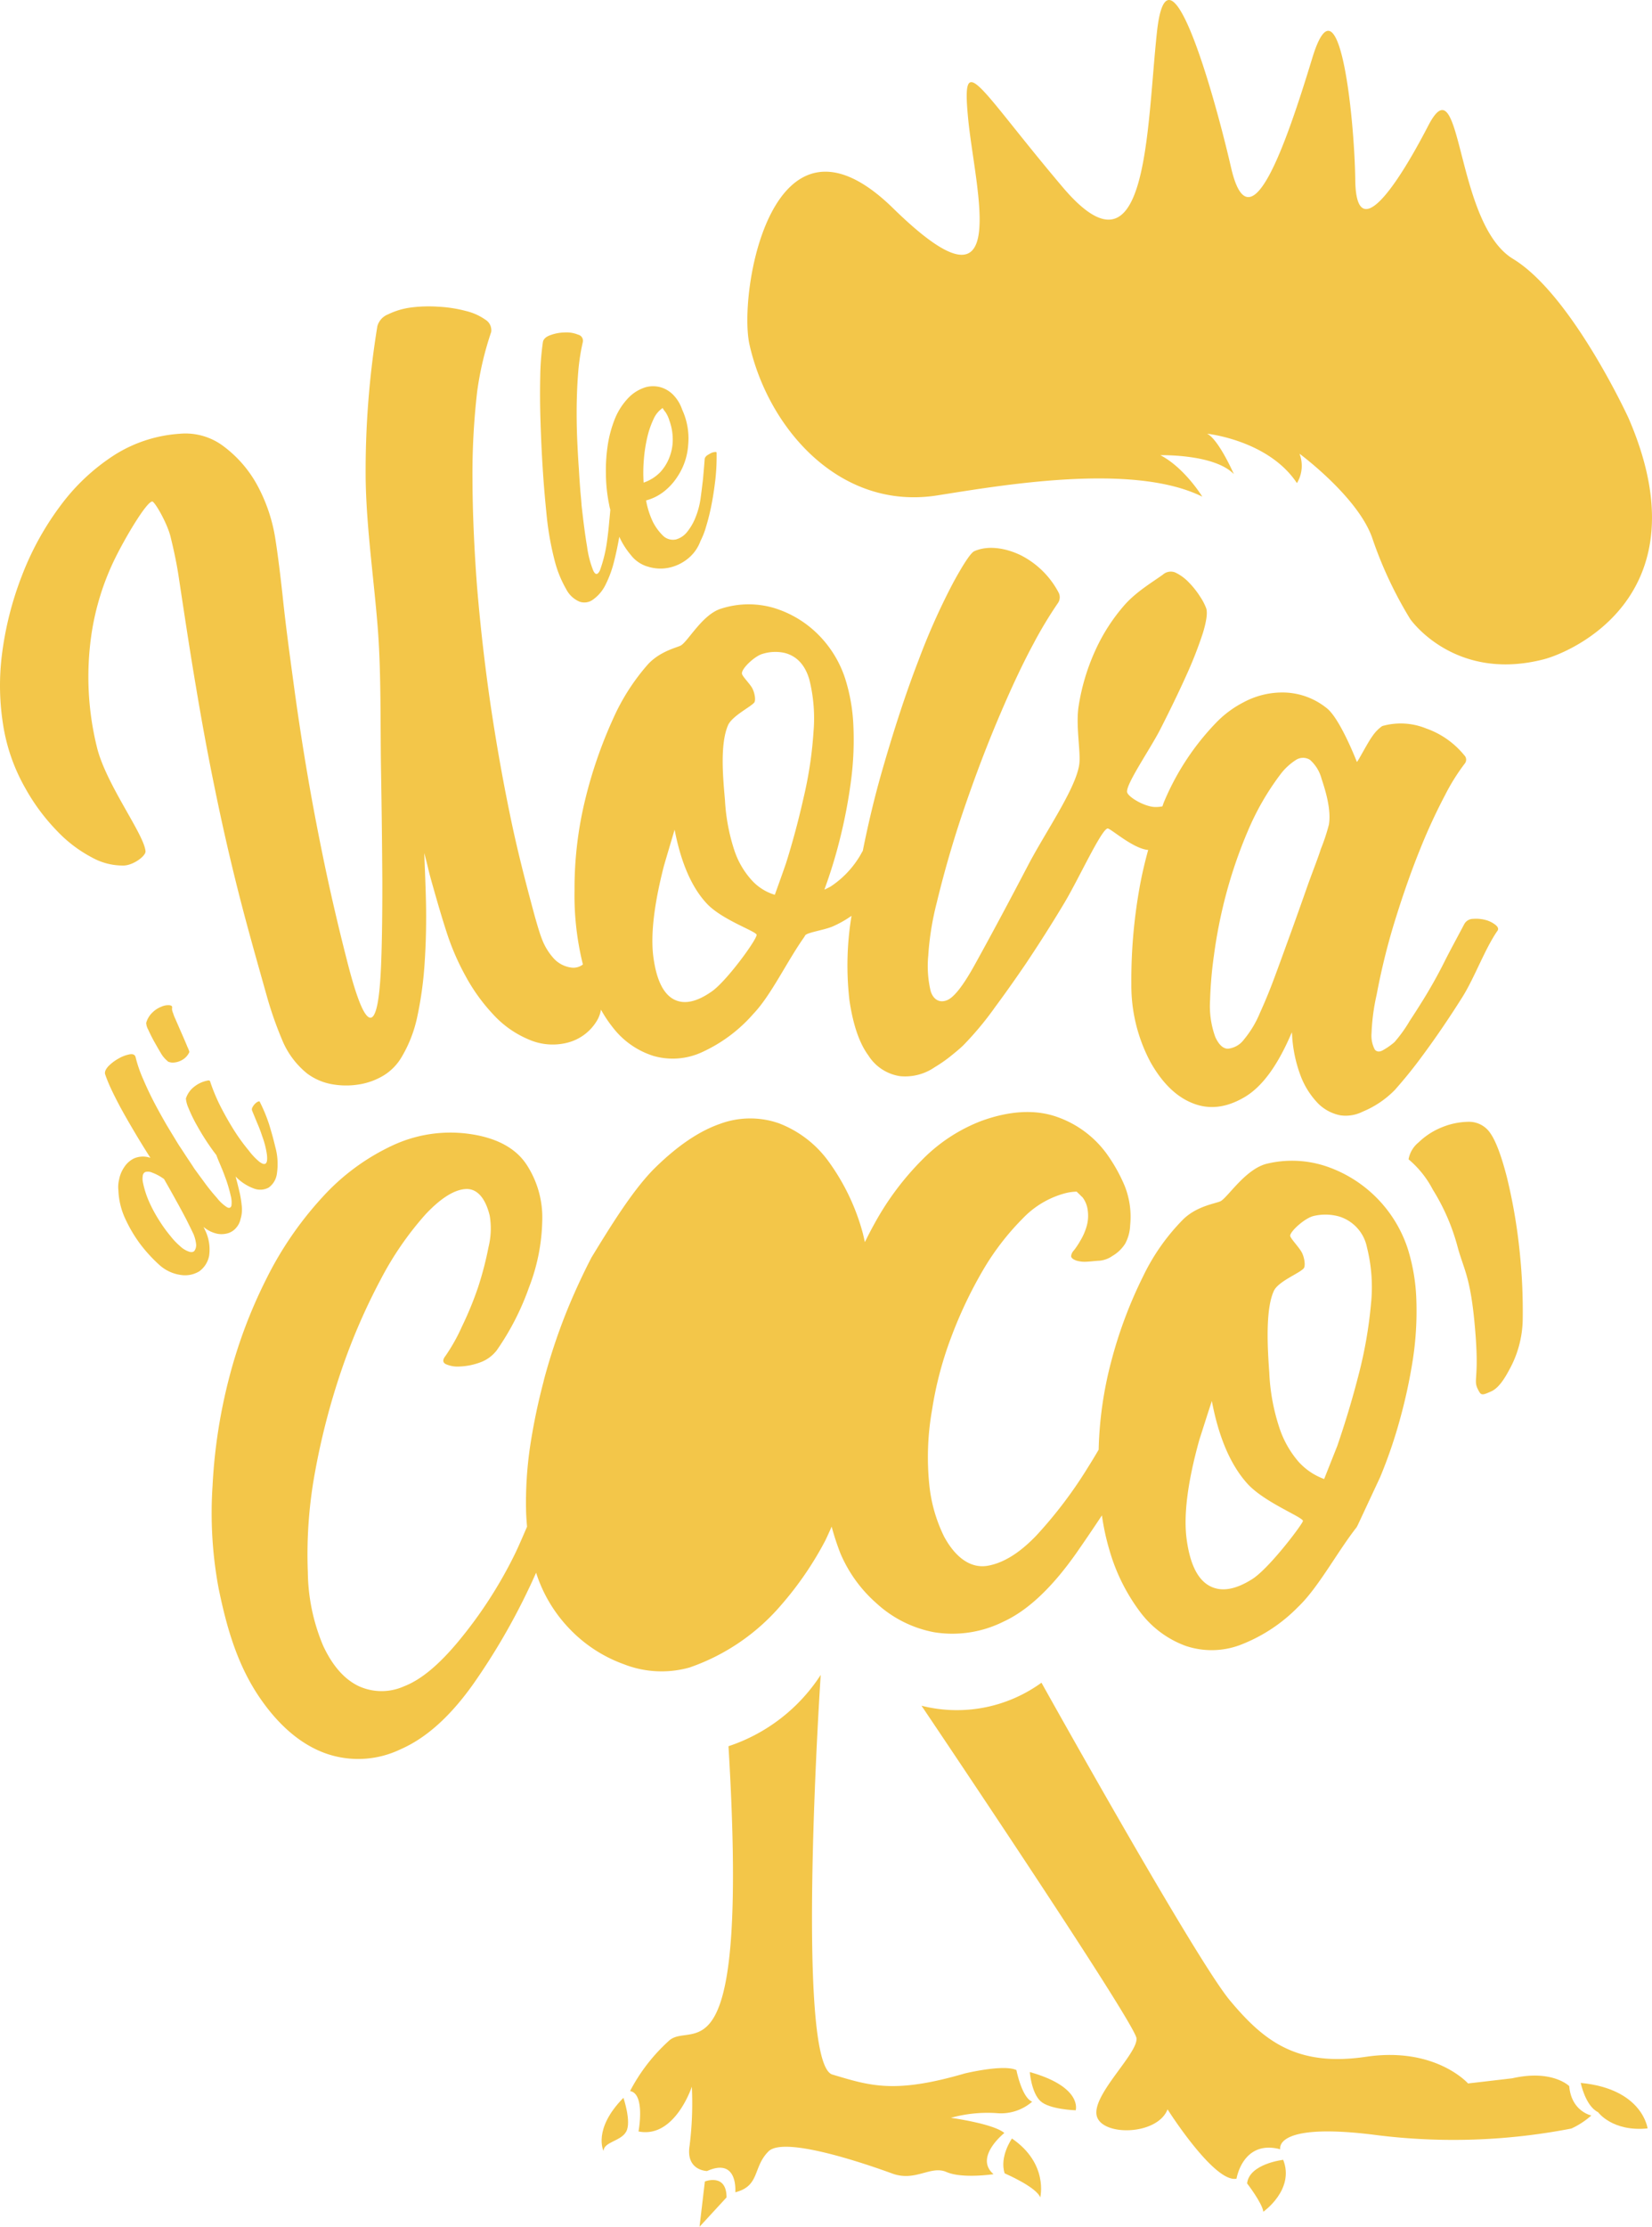 <svg id="Layer_1" data-name="Layer 1" xmlns="http://www.w3.org/2000/svg" width="286.549" height="386" viewBox="0 0 286.549 386"><defs><style>.cls-1{fill:#f3c649;}</style></defs><path class="cls-1" d="M313.326,248.285c.364.651.801.468,2.096-.113,1.299-.593,2.337-2.3,3.106-3.748a18.573,18.573,0,0,0,2.322-8.618,99.303,99.303,0,0,0-.603-12.539,94.142,94.142,0,0,0-2.128-12.146c-.963-3.764-1.935-6.318-2.857-7.643a4.432,4.432,0,0,0-3.788-2.019,12.578,12.578,0,0,0-4.658.957,12.452,12.452,0,0,0-4.017,2.603,4.868,4.868,0,0,0-1.751,2.944,17.179,17.179,0,0,1,4.202,5.244,36.394,36.394,0,0,1,4.307,9.938c1.129,4.18,2.368,5.239,3.129,15.485C313.289,246.821,312.078,246.145,313.326,248.285Z" transform="translate(-56.726 -7)"/><path class="cls-1" d="M81.967,154.562c-.244-2.953-6.801-11.518-8.41-17.961a50.967,50.967,0,0,1-.899-20.099,44.844,44.844,0,0,1,3.746-12.127c1.83-3.854,5.714-10.411,6.732-10.443.424,0,2.567,3.687,3.166,6.082.585,2.374,1.092,4.757,1.433,7.062.954,6.295,1.913,12.688,2.987,19.006.999,5.98,2.077,11.851,3.271,17.637,1.174,5.767,2.497,11.608,3.966,17.44,1.562,6.21,3.341,12.435,5.055,18.531a63.977,63.977,0,0,0,2.594,7.437,14.613,14.613,0,0,0,4.373,5.945,10.156,10.156,0,0,0,4.318,1.871,13.846,13.846,0,0,0,4.727.035,11.837,11.837,0,0,0,4.326-1.601,9.193,9.193,0,0,0,3.05-3.162,22.839,22.839,0,0,0,2.7-6.957,63.778,63.778,0,0,0,1.258-9.009c.221-3.196.314-6.429.272-9.788-.037-3.347-.333-9.577-.309-9.577,0,0,.493,1.862.696,2.777.217.91.489,1.899.778,2.902.765,2.712,1.544,5.41,2.396,8.03a43.015,43.015,0,0,0,3.263,7.557,31.854,31.854,0,0,0,4.769,6.645,17.504,17.504,0,0,0,6.215,4.396,10.314,10.314,0,0,0,6.786.533,8.335,8.335,0,0,0,5.165-4.009,5.645,5.645,0,0,0,.577-1.693,22.233,22.233,0,0,0,2.091,3.127,14.297,14.297,0,0,0,7.032,4.894,12.098,12.098,0,0,0,8.363-.635,26.299,26.299,0,0,0,8.962-6.68c3.069-3.219,5.745-8.97,8.819-13.313.06-.095.134-.25.17-.294.425-.509,3.327-.901,4.784-1.538a18.614,18.614,0,0,0,3.239-1.83,52.682,52.682,0,0,0-.36,14.654c.627,4.241,1.715,7.428,3.29,9.561a7.874,7.874,0,0,0,5.502,3.581,9.024,9.024,0,0,0,5.986-1.547,25.69,25.69,0,0,0,2.501-1.707c.82-.658,1.7-1.355,2.456-2.082a55.086,55.086,0,0,0,5.556-6.677c1.913-2.58,3.664-5.079,5.253-7.407,2.014-3.011,4.323-6.578,6.783-10.695,2.447-4.106,6.363-12.653,7.446-12.82.452-.084,4.18,3.31,6.815,3.696.074.018.151.004.231.018-.627,2.277-1.143,4.502-1.521,6.668a90.759,90.759,0,0,0-1.401,16.616,28.225,28.225,0,0,0,3.318,13.503q3.076,5.454,7.318,7.122c2.843,1.139,5.782.803,8.888-.989,3.106-1.779,5.801-5.454,8.201-11.043a1.122,1.122,0,0,0,.134-.292,23.667,23.667,0,0,0,1.567,7.738,13.958,13.958,0,0,0,3.046,4.708,7.513,7.513,0,0,0,3.796,1.98,6.547,6.547,0,0,0,3.861-.641,16.687,16.687,0,0,0,5.562-3.748c1.516-1.702,3.147-3.683,4.801-5.945,2.46-3.317,4.74-6.7,6.887-10.1,2.148-3.398,3.93-8.41,6.138-11.576.176-.234.148-.598-.345-.994a4.692,4.692,0,0,0-1.746-.866,6.47,6.47,0,0,0-2.142-.19,1.756,1.756,0,0,0-1.544.922c-1.18,2.247-2.419,4.486-3.474,6.594-1.064,2.129-2.248,4.243-3.533,6.335-.792,1.272-1.599,2.559-2.442,3.821a23.669,23.669,0,0,1-2.654,3.699,11.8,11.8,0,0,1-1.926,1.357c-.608.368-1.101.359-1.47-.049a5.127,5.127,0,0,1-.581-2.819,36.557,36.557,0,0,1,.899-6.765,115.236,115.236,0,0,1,3.396-13.528c1.369-4.363,2.769-8.294,4.212-11.84a98.481,98.481,0,0,1,4.242-9.167,35.394,35.394,0,0,1,3.414-5.464,1.07,1.07,0,0,0-.082-1.461,14.864,14.864,0,0,0-6.606-4.639,11.685,11.685,0,0,0-7.621-.415,6.785,6.785,0,0,0-1.742,1.811c-.787,1.054-2.498,4.401-2.654,4.401,0,0-2.934-7.597-5.271-9.35a12.239,12.239,0,0,0-7.279-2.68,14.259,14.259,0,0,0-7.101,1.693,18.173,18.173,0,0,0-4.848,3.627,44.486,44.486,0,0,0-9.012,13.79c-.079.213-.139.415-.221.628a5.653,5.653,0,0,1-1.516.097c-1.834-.174-4.558-1.802-4.617-2.626-.083-1.494,3.917-7.268,5.686-10.672q2.627-5.142,4.552-9.406a71.421,71.421,0,0,0,2.908-7.409c.64-2.098.834-3.537.589-4.31a9.691,9.691,0,0,0-1.027-1.98,15.043,15.043,0,0,0-2.018-2.548,7.952,7.952,0,0,0-2.359-1.702,2.068,2.068,0,0,0-2.107.378c-1.865,1.348-4.575,2.934-6.63,5.239a31.952,31.952,0,0,0-5.12,7.958,36.882,36.882,0,0,0-2.866,9.575c-.543,3.4.392,7.993.102,10.138-.59,4.208-5.926,11.805-8.911,17.544-3.001,5.732-6.014,11.395-9.064,16.907-2.129,3.893-3.81,6.04-5.064,6.457-1.244.449-2.289-.174-2.736-1.619a18.898,18.898,0,0,1-.414-6.165,49.629,49.629,0,0,1,1.47-9.155,183.287,183.287,0,0,1,5.229-17.704c1.963-5.654,3.963-10.786,5.954-15.4q2.965-6.931,5.612-11.826a71.925,71.925,0,0,1,4.198-6.974,1.774,1.774,0,0,0,.087-1.966,15.143,15.143,0,0,0-6.515-6.367c-2.664-1.286-5.719-1.746-8.068-.688-.608.287-1.898,2.244-3.686,5.531a115.93,115.93,0,0,0-5.94,13.292c-2.147,5.545-4.271,11.993-6.367,19.298-1.305,4.544-2.397,9.16-3.332,13.818-.263.424-.48.885-.761,1.29a16.459,16.459,0,0,1-4.824,4.896c-.438.234-.627.334-1.078.533a84.4,84.4,0,0,0,2.848-9.403,87.736,87.736,0,0,0,1.802-9.709,53.916,53.916,0,0,0,.382-9.295,31.152,31.152,0,0,0-1.41-8.132,19.182,19.182,0,0,0-4.894-7.877,18.402,18.402,0,0,0-7.556-4.435,15.57,15.57,0,0,0-9.114.155c-3.217,1.001-5.673,5.619-6.945,6.367-.529.334-3.52.929-5.677,3.229a37.067,37.067,0,0,0-6.068,9.447,78.76,78.76,0,0,0-4.792,13.783,64.966,64.966,0,0,0-1.912,15.981,49.638,49.638,0,0,0,1.451,12.864,2.688,2.688,0,0,1-2.077.525,4.991,4.991,0,0,1-3.041-1.644,10.553,10.553,0,0,1-1.976-3.256c-.461-1.2-.826-2.501-1.194-3.775-1.474-5.436-3.069-11.474-4.387-17.949-1.346-6.518-2.492-13.098-3.455-19.701q-1.424-9.932-2.249-19.927c-.492-6.589-.755-12.75-.773-18.39a124.267,124.267,0,0,1,.811-15.184,55.374,55.374,0,0,1,2.433-10.339,2.132,2.132,0,0,0-1.022-2.143,9.818,9.818,0,0,0-3.341-1.494,23.252,23.252,0,0,0-4.732-.741,24.198,24.198,0,0,0-4.885.142,12.836,12.836,0,0,0-3.912,1.182,3.086,3.086,0,0,0-1.852,2.052,155.779,155.779,0,0,0-2.028,26.443c.119,8.694,1.525,18.056,2.147,26.542.543,7.506.387,15.814.512,23.717q.172,9.842.231,19.673c.005,5.776-.06,10.615-.221,14.489-.167,3.896-.465,6.531-.968,7.94-.493,1.394-1.143,1.417-1.944.086-.811-1.346-1.843-4.345-3.022-9.035-1.474-5.753-2.724-11.159-3.802-16.266-1.06-5.082-2.036-10.126-2.894-15.103q-1.286-7.455-2.354-15.2c-.696-5.156-1.488-10.763-2.096-16.602-.36-3.263-.747-6.571-1.253-9.811a28.775,28.775,0,0,0-3.101-9.244,20.84,20.84,0,0,0-5.742-6.707A10.953,10.953,0,0,0,87.897,82.19,24.174,24.174,0,0,0,76.681,85.805a35.616,35.616,0,0,0-9.409,8.771,50.101,50.101,0,0,0-6.708,12.12,57.37,57.37,0,0,0-3.46,13.452,43.021,43.021,0,0,0,.101,12.088,32.121,32.121,0,0,0,3.844,11.27,34.978,34.978,0,0,0,5.598,7.562,23.213,23.213,0,0,0,6.096,4.607,10.956,10.956,0,0,0,5.534,1.359C79.953,156.929,82.03,155.359,81.967,154.562Zm199.49-15.791a2.251,2.251,0,0,1,2.478-.065,6.609,6.609,0,0,1,2.033,3.324c.58,1.742,1.7,5.188,1.267,7.891a32.825,32.825,0,0,1-1.405,4.257c-.544,1.739-1.479,4.021-2.391,6.615q-1.383,3.94-2.843,7.984c-.996,2.724-1.93,5.327-2.861,7.817-.922,2.481-1.779,4.477-2.466,5.987a17.792,17.792,0,0,1-2.778,4.621,3.955,3.955,0,0,1-2.792,1.589c-.848-.023-1.567-.711-2.175-2.034a15.724,15.724,0,0,1-.903-6.381,69.601,69.601,0,0,1,.668-7.75,84.366,84.366,0,0,1,2.059-10.427,81.283,81.283,0,0,1,3.797-11.087,45.771,45.771,0,0,1,5.654-9.85A10.32,10.32,0,0,1,281.456,138.771Zm-98.453-6.049c.701-1.601,3.898-3.162,4.534-3.921.319-.38.116-1.649-.327-2.497-.447-.832-1.737-2.054-1.792-2.541-.102-.855,2.212-3.048,3.589-3.421a7.466,7.466,0,0,1,3.811-.162c2.11.535,3.553,2.089,4.285,4.593a27.679,27.679,0,0,1,.729,9.093,68.691,68.691,0,0,1-1.709,11.365c-.903,4.03-1.935,7.84-3.074,11.455-.761,2.184-1.152,3.263-1.926,5.422a8.781,8.781,0,0,1-3.967-2.485,14.497,14.497,0,0,1-3.059-5.237,33.589,33.589,0,0,1-1.622-8.685C182.174,142.15,181.548,136.126,183.003,132.722Zm-11.104,24.332c.727-2.492,1.106-3.74,1.842-6.237,1.106,5.762,2.987,10.043,5.576,12.806,2.585,2.782,8.367,4.734,8.639,5.385.254.577-5.083,7.944-7.713,9.815-2.64,1.869-4.829,2.344-6.622,1.422-1.797-.938-2.985-3.289-3.53-7.106C169.535,169.344,170.111,163.984,171.899,157.054Z" transform="translate(-56.726 -7)"/><path class="cls-1" d="M150.856,88.075c.174,2.842.404,5.436.645,7.817a51.447,51.447,0,0,0,1.412,8.201,19.459,19.459,0,0,0,2.01,5.014,4.644,4.644,0,0,0,2.305,2.18,2.503,2.503,0,0,0,2.359-.352,6.795,6.795,0,0,0,2.136-2.499,19.23,19.23,0,0,0,1.573-4.343c.345-1.367.617-2.721.852-4.046a13.656,13.656,0,0,0,2.02,3.187,5.71,5.71,0,0,0,3.032,2.017,7.146,7.146,0,0,0,3.521.165,7.745,7.745,0,0,0,3.272-1.536,6.989,6.989,0,0,0,2.232-3.09,13.859,13.859,0,0,0,.979-2.513,37.795,37.795,0,0,0,.938-3.794c.278-1.394.494-2.879.677-4.426a36.559,36.559,0,0,0,.207-4.53c.018-.139-.071-.197-.269-.176a1.897,1.897,0,0,0-.664.176,7.545,7.545,0,0,0-.734.424,1.169,1.169,0,0,0-.396.533c-.089,1.23-.198,2.441-.301,3.601-.137,1.151-.278,2.344-.447,3.523a13.791,13.791,0,0,1-.857,3.106,9.556,9.556,0,0,1-1.474,2.529,3.732,3.732,0,0,1-1.92,1.269,2.493,2.493,0,0,1-2.208-.621,9.24,9.24,0,0,1-1.76-2.381,14.709,14.709,0,0,1-1.206-3.759,8.753,8.753,0,0,0,2.999-1.466,10.43,10.43,0,0,0,2.391-2.58,11.218,11.218,0,0,0,1.907-5.508,11.905,11.905,0,0,0-1.036-6.191,6.741,6.741,0,0,0-1.393-2.392,5.059,5.059,0,0,0-2.193-1.438,4.871,4.871,0,0,0-2.75-.051,6.994,6.994,0,0,0-2.98,1.832,11.44,11.44,0,0,0-2.279,3.46,20.696,20.696,0,0,0-1.286,4.567,29.159,29.159,0,0,0-.343,5.237,27.582,27.582,0,0,0,.565,5.29,8.035,8.035,0,0,0,.197.848c-.056.713-.126,1.436-.197,2.152-.085.993-.189,1.962-.33,2.983a24.469,24.469,0,0,1-1.27,5.369c-.396.82-.777.834-1.149.076a17.053,17.053,0,0,1-1.083-4.162c-.348-2.031-.654-4.458-.966-7.266-.009-.347-.079-1.084-.183-2.184-.086-1.116-.189-2.434-.274-4.014-.117-1.573-.212-3.298-.296-5.213-.08-1.909-.104-3.842-.085-5.797.028-1.966.109-3.884.264-5.786a36.15,36.15,0,0,1,.79-5.182,1.078,1.078,0,0,0-.805-1.32,5.278,5.278,0,0,0-2.33-.385,7.591,7.591,0,0,0-2.484.466c-.772.269-1.215.688-1.295,1.206a45.077,45.077,0,0,0-.458,5.788c-.052,2.381-.052,4.933.034,7.664C150.555,82.472,150.673,85.268,150.856,88.075ZM168.41,86.63a26.007,26.007,0,0,1,.593-3.838,15.66,15.66,0,0,1,1.087-3.15,4.493,4.493,0,0,1,1.577-1.915,3.411,3.411,0,0,0,.467.676,5.417,5.417,0,0,1,.696,1.48,9.548,9.548,0,0,1,.585,3.18,8.254,8.254,0,0,1-.552,3.155,7.922,7.922,0,0,1-1.613,2.631,7.28,7.28,0,0,1-2.886,1.809A27.244,27.244,0,0,1,168.41,86.63Z" transform="translate(-56.726 -7)"/><path class="cls-1" d="M97.742,219.767a3.229,3.229,0,0,0,.703-1.436,5.507,5.507,0,0,0,.203-2.388,17.358,17.358,0,0,0-.404-2.418c-.201-.848-.413-1.721-.656-2.585a8.423,8.423,0,0,0,3.088,2.052,3.105,3.105,0,0,0,2.664-.137,3.54,3.54,0,0,0,1.422-2.46,11.078,11.078,0,0,0-.284-4.572c-.316-1.341-.678-2.638-1.07-3.905a27.097,27.097,0,0,0-1.599-3.872c-.011-.123-.109-.164-.3-.095a1.594,1.594,0,0,0-.533.37,2.368,2.368,0,0,0-.439.593.673.673,0,0,0-.073.628c.31.762.615,1.492.9,2.186.304.7.579,1.415.828,2.186a15.26,15.26,0,0,1,.837,3.275c.078.801.026,1.269-.191,1.475-.228.211-.579.111-1.092-.255a10.909,10.909,0,0,1-1.83-1.92,33.416,33.416,0,0,1-2.583-3.543c-.775-1.237-1.433-2.388-2.011-3.486a31.622,31.622,0,0,1-1.381-2.921c-.351-.859-.579-1.515-.734-1.964.005-.09-.037-.134-.103-.22a.431.431,0,0,0-.228-.067,5.276,5.276,0,0,0-2.379,1.024,4.221,4.221,0,0,0-1.526,2.112,5.105,5.105,0,0,0,.43,1.605,25.831,25.831,0,0,0,1.576,3.22,42.152,42.152,0,0,0,2.603,4.081c.212.301.451.6.667.891l.015.028c.279.773.616,1.505.9,2.212.301.693.555,1.415.833,2.17a25.656,25.656,0,0,1,.766,2.714,4.249,4.249,0,0,1,.099,1.7c-.125.336-.389.415-.756.227a7.194,7.194,0,0,1-1.768-1.644,33.115,33.115,0,0,1-2.204-2.733c-.715-.973-1.304-1.774-1.744-2.385-.143-.236-.449-.702-.936-1.427-.48-.706-1.019-1.573-1.702-2.578-.63-1.024-1.324-2.172-2.083-3.428-.75-1.297-1.468-2.578-2.172-3.917-.698-1.346-1.335-2.68-1.909-4.034a22.472,22.472,0,0,1-1.329-3.826c-.094-.468-.466-.644-1.067-.533a6.01,6.01,0,0,0-1.94.75,7.519,7.519,0,0,0-1.759,1.346c-.469.533-.646.977-.521,1.38a27.339,27.339,0,0,0,1.219,2.916c.534,1.107,1.138,2.288,1.847,3.564.704,1.267,1.474,2.587,2.292,3.96.807,1.355,1.635,2.691,2.489,4.025A3.914,3.914,0,0,0,80,207.793a4.228,4.228,0,0,0-1.743,1.552,5.581,5.581,0,0,0-.874,2.14,5.304,5.304,0,0,0-.12,1.867,12.771,12.771,0,0,0,1.278,5.096,24.317,24.317,0,0,0,2.42,4.083,25.983,25.983,0,0,0,3.373,3.706A6.932,6.932,0,0,0,88.08,228.005a4.735,4.735,0,0,0,3.227-.637,4.329,4.329,0,0,0,1.701-2.731,7.623,7.623,0,0,0-.77-4.516l-.207-.445a5.36,5.36,0,0,0,2.421,1.195,3.975,3.975,0,0,0,1.934-.134A3.023,3.023,0,0,0,97.742,219.767Zm-7.277,4.035c-.181.245-.497.292-.9.185a4.3,4.3,0,0,1-1.641-1.005,12.036,12.036,0,0,1-1.607-1.693,23.872,23.872,0,0,1-1.904-2.617,24.523,24.523,0,0,1-1.753-3.199,16.15,16.15,0,0,1-1.128-3.446,3.144,3.144,0,0,1-.046-1.169.8.8,0,0,1,.439-.693,1.745,1.745,0,0,1,1.18.097,8.604,8.604,0,0,1,2.074,1.119c.74,1.292,1.442,2.534,2.11,3.759.595,1.052,1.153,2.108,1.728,3.192.549,1.095.983,1.983,1.279,2.613a6.426,6.426,0,0,1,.445,1.721A1.697,1.697,0,0,1,90.465,223.802Z" transform="translate(-56.726 -7)"/><path class="cls-1" d="M88.41,186.531c-.309-.709-.604-1.371-.869-1.996-.284-.627-.455-1.061-.543-1.223-.115-.278-.206-.581-.31-.852a1.466,1.466,0,0,1-.097-.848c0-.211-.167-.347-.555-.368a2.905,2.905,0,0,0-1.319.264,4.493,4.493,0,0,0-1.506.961,3.958,3.958,0,0,0-1.128,1.848,2.679,2.679,0,0,0,.337,1.142c.284.611.61,1.29,1.024,2.043.409.725.822,1.45,1.22,2.115a4.815,4.815,0,0,0,1.056,1.255.652.652,0,0,0,.393.236,2.129,2.129,0,0,0,.492.088,3.379,3.379,0,0,0,1.784-.498,2.955,2.955,0,0,0,1.19-1.343,5.016,5.016,0,0,0-.347-.889C89.001,187.891,88.726,187.254,88.41,186.531Z" transform="translate(-56.726 -7)"/><path class="cls-1" d="M219.285,92.878c10.897-1.704,33.903-5.776,45.989.218,0,0-3.055-4.996-7.267-7.189,0,0,9.354-.239,12.741,3.282,0,0-2.617-6.001-4.645-7.008,0,0,10.634,1.109,15.584,8.565a5.802,5.802,0,0,0,.447-5.095s10.357,7.631,12.699,14.853A69.828,69.828,0,0,0,301.329,114.3s7.643,11.036,23.253,6.967c4.75-1.258,27.936-11.11,14.616-41.805,0,0-9.824-21.395-20.039-27.594-10.21-6.198-8.755-34.533-14.684-23.101-5.917,11.426-12.523,20.516-12.671,9.461-.142-11.079-2.834-36.316-7.454-21.17-4.612,15.151-10.843,33.102-14.091,18.981-3.257-14.12-10.99-40.532-12.851-23.508-1.844,17.028-1.511,44.443-16.367,26.898C226.219,21.92,223.455,15.193,224.657,27.585,225.86,39.986,232.629,63.624,211.631,43.09c-21.007-20.53-26.932,14.685-24.895,23.672C190.03,81.358,202.439,95.523,219.285,92.878Z" transform="translate(-56.726 -7)"/><path class="cls-1" d="M328.918,368.616s-2.93-2.934-9.873-1.355l-7.676.896s-5.644-6.393-17.655-4.63c-11.989,1.779-17.707-2.643-23.652-9.76-5.944-7.103-32.687-55.079-32.687-55.079a24.991,24.991,0,0,1-20.809,3.991S253.62,357.636,253.86,360.336c.207,2.689-7.695,9.758-6.911,13.378.783,3.613,10.501,3.518,12.298-1.065,0,0,8.118,12.829,11.961,12.011,0,0,1.092-6.819,7.589-5.093,0,0-1.318-4.792,16.767-2.45a107.2,107.2,0,0,0,33.723-1.146,13.8,13.8,0,0,0,3.465-2.265S329.288,373.017,328.918,368.616Z" transform="translate(-56.726 -7)"/><path class="cls-1" d="M273.042,385.482s2.631,3.412,2.815,4.91c0,0,5.493-3.84,3.447-8.998C279.305,381.394,273.42,382.066,273.042,385.482Z" transform="translate(-56.726 -7)"/><path class="cls-1" d="M330.913,368.063s.812,4.009,3.004,5.067c0,0,2.456,3.43,8.589,2.821C342.507,375.951,341.678,369.096,330.913,368.063Z" transform="translate(-56.726 -7)"/><path class="cls-1" d="M230.937,376.743c-1.893-1.619-9.27-2.631-9.27-2.631a23.747,23.747,0,0,1,7.925-.813,8.253,8.253,0,0,0,6.17-1.982c-1.806-.73-2.732-5.48-2.732-5.48-2.217-1.058-8.976.591-8.976.591-12.229,3.56-16.418,2.131-22.947.183-6.52-1.929-2.023-69.274-2.023-69.274a30.46,30.46,0,0,1-15.998,12.361c3.576,59.229-6.082,47.57-10.215,50.956a31.124,31.124,0,0,0-6.856,8.82c2.69.477,1.465,7.004,1.465,7.004,6.299,1.265,9.248-7.759,9.248-7.759a59.229,59.229,0,0,1-.388,10.232c-.695,4.343,3.032,4.387,3.032,4.387,5.438-2.432,4.894,3.682,4.894,3.682,4.327-1.089,3.009-4.368,5.769-7.096,2.783-2.747,17.508,2.402,21.531,3.873,4.004,1.417,6.594-1.489,9.344-.287,2.742,1.195,8.151.373,8.151.373C225.634,380.956,230.937,376.743,230.937,376.743Z" transform="translate(-56.726 -7)"/><path class="cls-1" d="M232.255,377.7s-2.216,3.141-1.262,6.043c0,0,5.479,2.342,6.17,4.167C237.162,387.909,238.641,382.08,232.255,377.7Z" transform="translate(-56.726 -7)"/><path class="cls-1" d="M235.346,366.178s.281,3.548,1.83,5.019c1.539,1.476,6.138,1.612,6.138,1.612S244.571,368.776,235.346,366.178Z" transform="translate(-56.726 -7)"/><path class="cls-1" d="M161.412,379.868c.033-1.607,3.032-1.681,3.94-3.381.93-1.684-.489-5.843-.489-5.843C159.495,376.095,161.412,379.868,161.412,379.868Z" transform="translate(-56.726 -7)"/><path class="cls-1" d="M178.989,385.146,178.063,393l4.687-5.091C182.75,383.648,178.989,385.146,178.989,385.146Z" transform="translate(-56.726 -7)"/><path class="cls-1" d="M164.927,295.482a17.93,17.93,0,0,0,11.412.568,36.663,36.663,0,0,0,15.907-10.853,58.024,58.024,0,0,0,7.635-11.154c.378-.778.737-1.598,1.101-2.406a43.94,43.94,0,0,0,1.525,4.651,23.989,23.989,0,0,0,6.252,8.637,20.361,20.361,0,0,0,9.98,5.012,19.795,19.795,0,0,0,12.003-1.813q6.387-2.912,12.759-12.018c1.456-2.087,2.911-4.236,4.359-6.42a41.241,41.241,0,0,0,1.304,6.015,33.002,33.002,0,0,0,5.428,10.86,17.272,17.272,0,0,0,7.81,5.751,14.094,14.094,0,0,0,9.344-.127,28.106,28.106,0,0,0,10.147-6.635c3.483-3.303,6.778-9.521,10.164-13.829a3.438,3.438,0,0,1,.162-.313l3.893-8.333a83.121,83.121,0,0,0,3.433-10.001,91.588,91.588,0,0,0,2.249-10.415,55.174,55.174,0,0,0,.613-10.075,33.211,33.211,0,0,0-1.452-8.979,22.455,22.455,0,0,0-14.016-14.371,18.652,18.652,0,0,0-10.436-.516c-3.668.875-6.677,5.649-7.995,6.466-.719.433-4.04.767-6.52,3.155a36.398,36.398,0,0,0-6.98,9.897,76.468,76.468,0,0,0-5.525,14.735,65.649,65.649,0,0,0-2.189,15.328c-.599,1.019-1.202,2.025-1.829,3.016a76.239,76.239,0,0,1-8.957,11.837c-2.926,3.06-5.746,4.806-8.52,5.276-2.783.45-5.428-1.26-7.488-5.04a26.328,26.328,0,0,1-2.603-9.227,47.051,47.051,0,0,1,.503-12.787,62.246,62.246,0,0,1,3.295-12.518,75.111,75.111,0,0,1,5.542-11.687,44.724,44.724,0,0,1,6.885-8.949,15.766,15.766,0,0,1,7.335-4.368,8.503,8.503,0,0,1,2.019-.285c.433.401.626.619,1.05,1.019a4.679,4.679,0,0,1,.889,2.353,6.579,6.579,0,0,1-.207,2.638,10.322,10.322,0,0,1-1.12,2.536,12.686,12.686,0,0,1-1.101,1.647,1.694,1.694,0,0,0-.47.977c0,.285.3.556.894.773a4.893,4.893,0,0,0,1.681.206c.752-.023,1.599-.146,2.374-.181a4.598,4.598,0,0,0,2.211-.822,6.486,6.486,0,0,0,2.226-2.142,7.313,7.313,0,0,0,.857-3.203,14.459,14.459,0,0,0-.967-6.839,28.285,28.285,0,0,0-3.046-5.443,17.982,17.982,0,0,0-8.598-6.448c-3.723-1.345-8.17-1.149-13.178.662a28.899,28.899,0,0,0-10.206,6.659,48.883,48.883,0,0,0-8.266,10.994q-.919,1.643-1.751,3.358c-.152-.623-.281-1.276-.452-1.867a37.885,37.885,0,0,0-5.953-12.254,19.023,19.023,0,0,0-8.556-6.49,15.115,15.115,0,0,0-10.238.139c-3.595,1.262-7.271,3.766-11.106,7.506-3.81,3.708-7.773,10.154-11.1,15.597,0,0-2.303,4.322-4.478,9.765a104.034,104.034,0,0,0-3.74,11.291c-.037.135-.065.287-.102.424v-.018c-.009.042-.018.09-.027.137a105.781,105.781,0,0,0-2.323,11.203,66.432,66.432,0,0,0-.691,11.39c.033.852.093,1.686.162,2.513-.637,1.475-1.268,2.951-1.941,4.391a76.267,76.267,0,0,1-10.003,15.529c-3.321,3.984-6.409,6.601-9.395,7.747a9.519,9.519,0,0,1-8.04-.118c-2.401-1.218-4.382-3.49-5.971-6.881a33.682,33.682,0,0,1-2.673-12.764,78.675,78.675,0,0,1,1.244-17.361,122.797,122.797,0,0,1,4.617-17.76A107.144,107.144,0,0,1,122.805,228.7a55.349,55.349,0,0,1,7.745-11.214c2.575-2.733,4.871-4.201,6.847-4.368,1.995-.174,3.502,1.447,4.275,4.618a13.518,13.518,0,0,1-.212,5.454,57.837,57.837,0,0,1-1.806,6.939,58.437,58.437,0,0,1-2.783,6.779,31.301,31.301,0,0,1-2.875,5.135c-.478.607-.538,1.081.018,1.406a5.078,5.078,0,0,0,2.466.428,11.542,11.542,0,0,0,3.455-.683,6.356,6.356,0,0,0,2.945-2.11,45.37,45.37,0,0,0,5.598-10.904,33.681,33.681,0,0,0,2.303-11.511,16.736,16.736,0,0,0-2.699-9.76c-1.835-2.809-5.036-4.579-9.497-5.283a23.742,23.742,0,0,0-13.735,1.916,38.241,38.241,0,0,0-12.248,9.037,60.943,60.943,0,0,0-9.708,14.167,85.846,85.846,0,0,0-6.478,17.306,92.868,92.868,0,0,0-2.821,18.515,71.128,71.128,0,0,0,1.056,17.797c1.405,6.825,3.276,13.442,7.367,19.27,3.358,4.792,7.179,7.907,11.321,9.352a16.936,16.936,0,0,0,12.841-.746c4.475-1.948,8.626-5.698,12.58-11.242a113.222,113.222,0,0,0,9.616-16.467c.464-.95.902-1.927,1.34-2.911a24.899,24.899,0,0,0,5.824,9.753A24.526,24.526,0,0,0,164.927,295.482Zm112.746-64.688c.756-1.684,4.461-3.062,5.193-3.94.318-.352.162-1.774-.313-2.71-.507-.973-1.981-2.434-2.032-2.918-.06-.732,2.58-3.154,4.156-3.462a8.836,8.836,0,0,1,4.359.118,7.035,7.035,0,0,1,4.801,5.355,28.308,28.308,0,0,1,.682,9.92,75.439,75.439,0,0,1-2.156,12.238c-1.101,4.301-2.35,8.375-3.672,12.236-.917,2.312-1.369,3.442-2.281,5.749a11.072,11.072,0,0,1-4.442-2.992,17.243,17.243,0,0,1-3.344-5.946,35.223,35.223,0,0,1-1.737-9.575C276.609,240.989,276.166,234.087,277.673,230.794Zm-12.897,25.732c.862-2.666,1.271-4.009,2.152-6.67,1.203,6.348,3.258,11.092,6.138,14.3,2.889,3.217,9.442,5.732,9.667,6.469.088.364-5.847,8.266-8.838,10.13-2.976,1.867-5.432,2.24-7.45,1.107q-3.014-1.699-3.876-7.951C261.988,269.745,262.698,263.953,264.776,256.525Z" transform="translate(-56.726 -7)"/></svg>